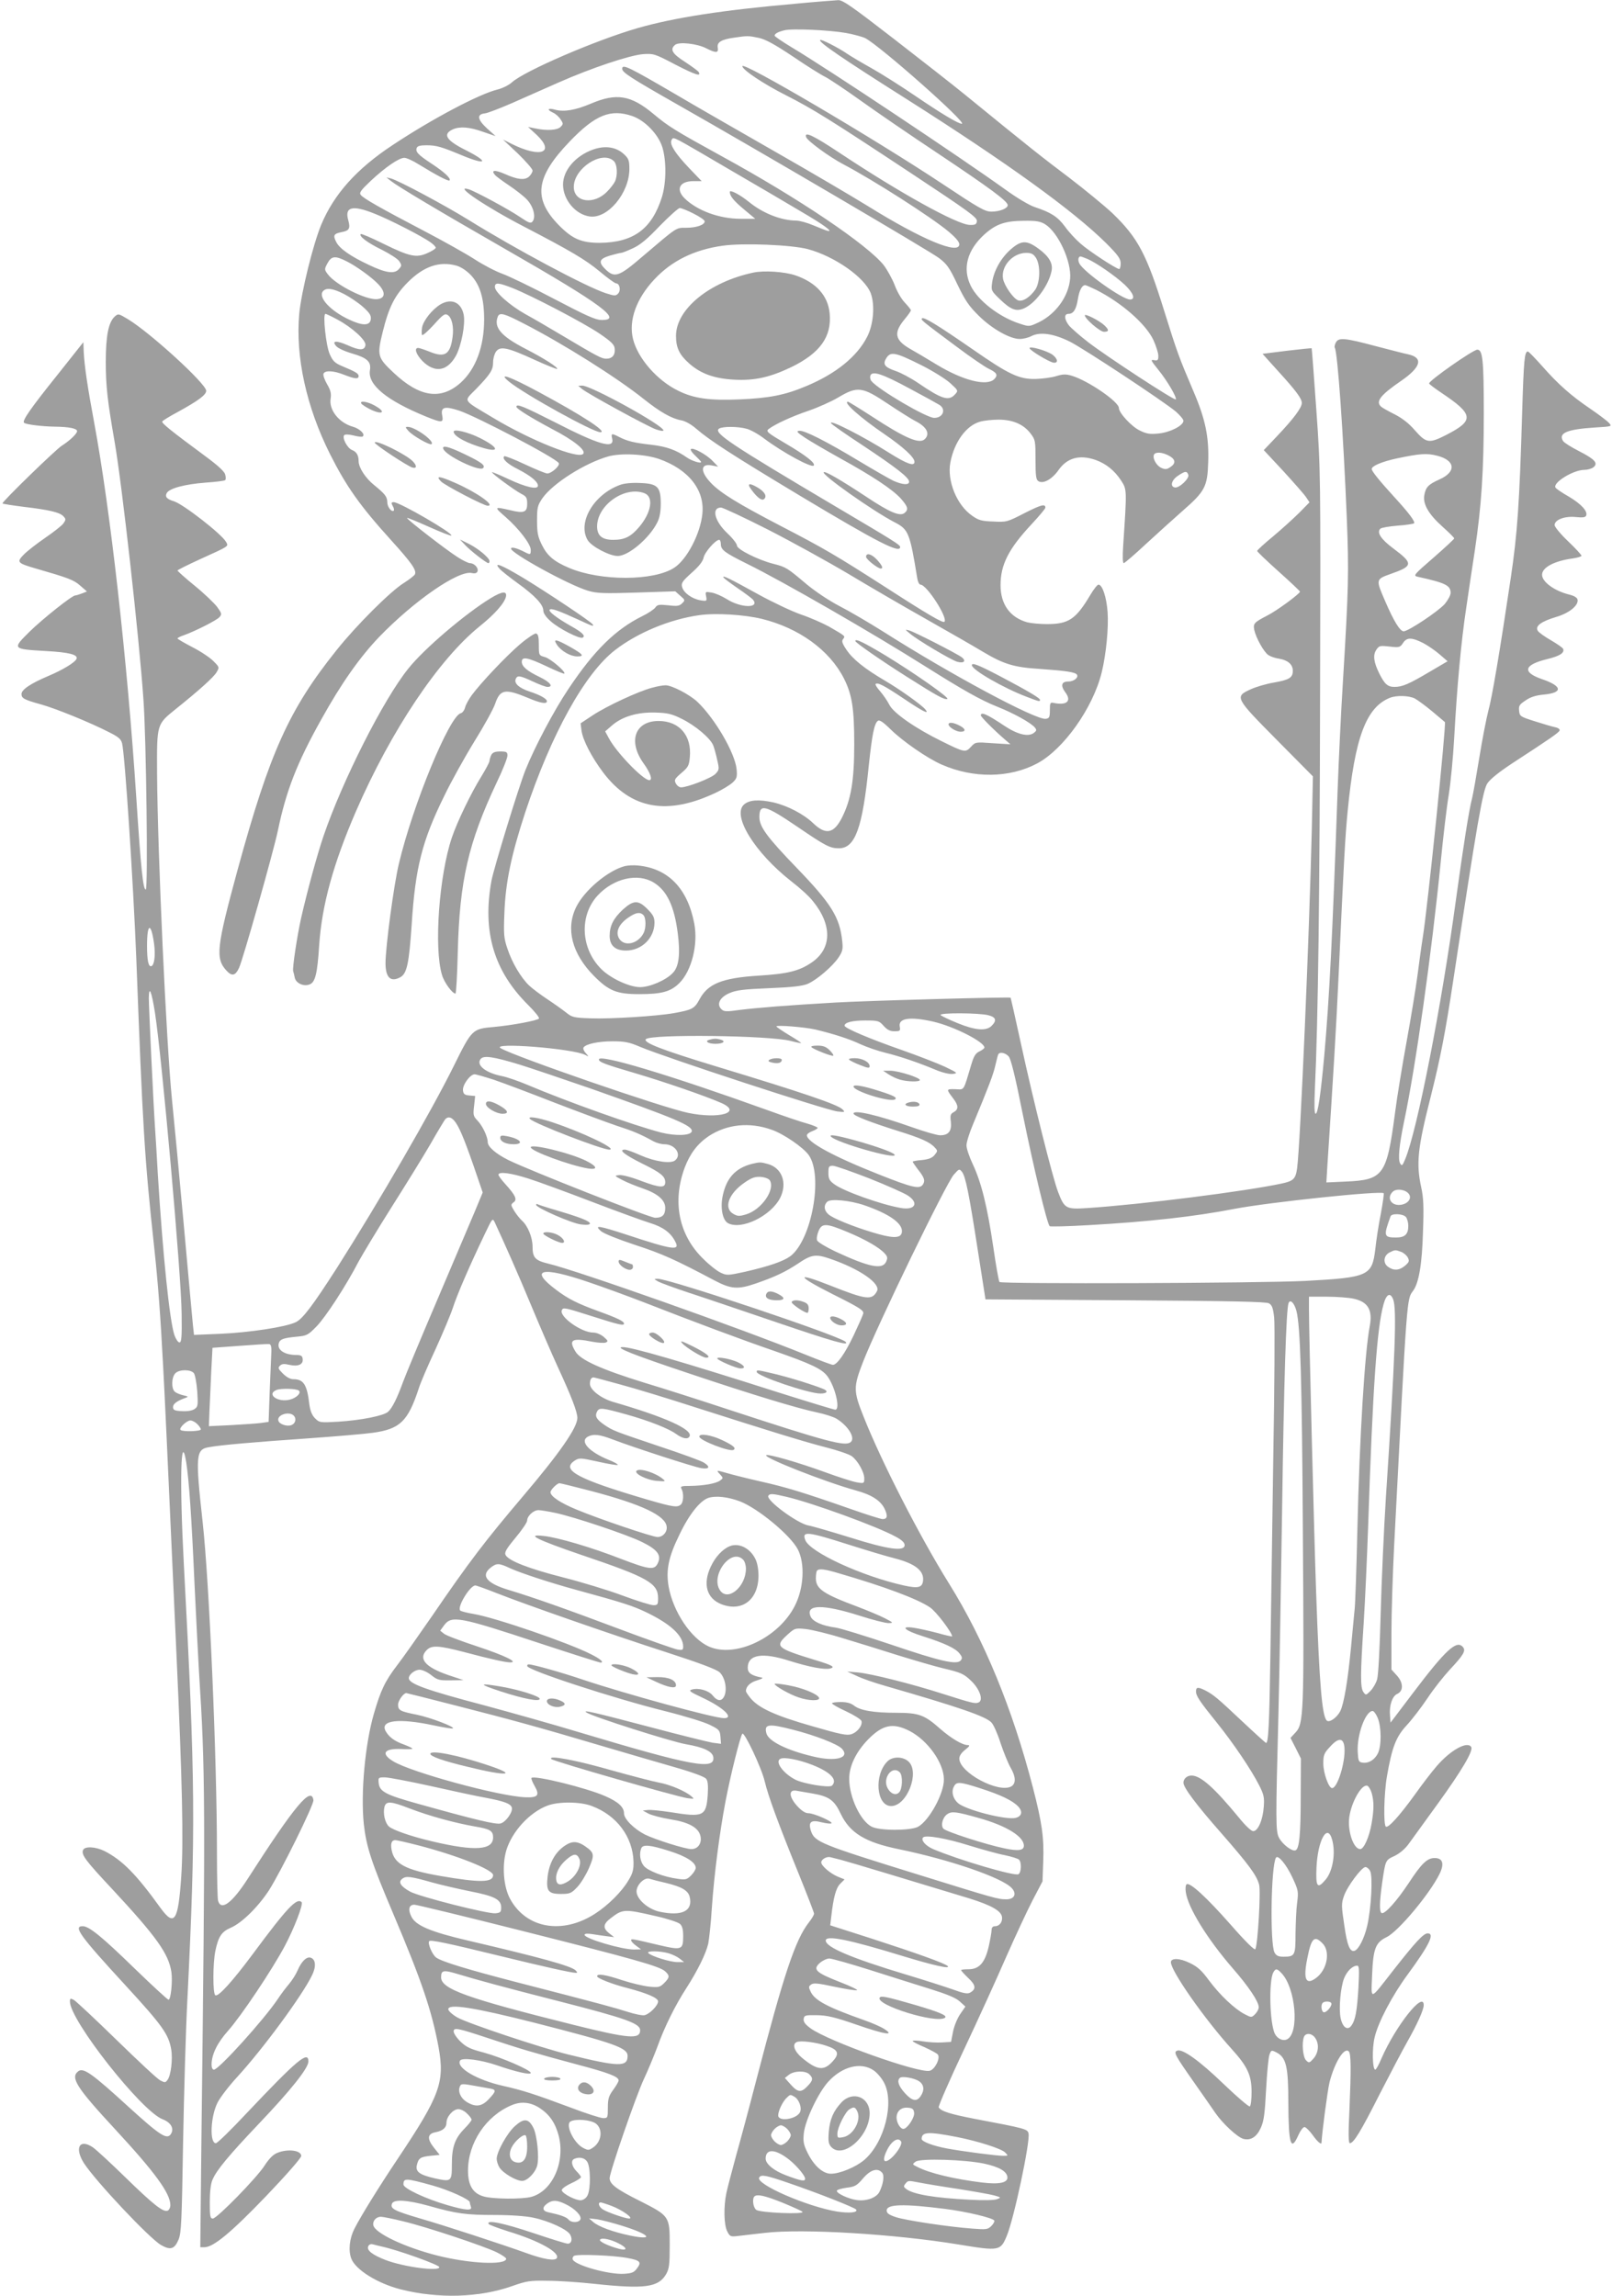 <?xml version="1.0" standalone="no"?>
<!DOCTYPE svg PUBLIC "-//W3C//DTD SVG 20010904//EN"
 "http://www.w3.org/TR/2001/REC-SVG-20010904/DTD/svg10.dtd">
<svg version="1.0" xmlns="http://www.w3.org/2000/svg"
 width="899pt" height="1280pt" viewBox="0 0 899 1280"
 preserveAspectRatio="xMidYMid meet">
<g transform="translate(0,1280) scale(0.1,-0.1)"
fill="#9e9e9e" stroke="none">
<path d="M4435 12779 c-402 -35 -675 -77 -880 -136 -232 -67 -629 -238 -700
-302 -16 -15 -52 -33 -80 -40 -103 -25 -367 -165 -584 -309 -202 -133 -329
-275 -400 -446 -45 -109 -110 -372 -122 -494 -22 -240 39 -520 172 -785 91
-180 166 -287 342 -481 113 -125 141 -165 131 -188 -3 -7 -31 -29 -61 -48 -75
-46 -267 -238 -376 -375 -266 -332 -373 -571 -552 -1225 -118 -434 -125 -494
-61 -563 30 -32 49 -27 69 16 22 47 191 644 217 767 46 222 107 378 242 619
111 200 214 346 322 459 195 202 442 373 517 357 18 -4 28 -1 32 9 7 19 -18
46 -42 46 -9 0 -40 15 -68 33 -62 39 -282 209 -283 219 0 3 54 -19 121 -49 67
-30 123 -52 126 -49 12 12 -288 186 -321 186 -14 0 -15 -4 -6 -21 7 -11 9 -23
6 -26 -11 -11 -36 20 -36 46 -1 32 -11 45 -73 96 -49 39 -87 98 -87 134 0 33
-12 52 -37 62 -26 10 -57 69 -43 83 5 5 27 4 51 -2 24 -6 46 -9 51 -6 18 11
-15 44 -55 55 -77 22 -134 94 -123 157 4 28 0 46 -20 80 -14 24 -23 50 -20 58
8 20 56 18 116 -6 59 -23 80 -25 80 -7 0 14 -14 23 -93 56 -40 17 -51 28 -68
66 -21 46 -40 225 -24 225 4 0 34 -14 67 -32 82 -44 160 -115 156 -142 -4 -31
-33 -31 -99 -1 -64 28 -92 26 -63 -6 10 -11 49 -29 88 -40 85 -25 107 -46 99
-94 -13 -81 93 -168 316 -259 87 -35 95 -34 87 8 -9 47 14 53 96 26 99 -34
537 -263 554 -292 9 -14 -40 -58 -64 -58 -9 0 -65 23 -125 51 -59 28 -111 48
-115 45 -13 -14 16 -42 78 -73 70 -36 110 -69 110 -91 0 -24 -67 -9 -165 37
-49 23 -90 40 -91 38 -5 -5 127 -102 164 -121 28 -14 32 -22 32 -55 0 -48 -18
-55 -98 -35 -87 20 -88 18 -22 -39 74 -65 140 -151 140 -183 0 -28 -2 -29 -38
-10 -42 21 -72 28 -72 17 0 -26 324 -204 430 -235 47 -14 86 -16 270 -10 l216
7 28 -25 c27 -23 28 -25 10 -42 -15 -15 -27 -17 -77 -11 -51 5 -61 4 -72 -12
-7 -10 -39 -32 -72 -48 -150 -74 -269 -191 -412 -405 -82 -122 -189 -325 -240
-452 -39 -98 -176 -546 -190 -618 -52 -284 13 -504 205 -694 36 -36 63 -69 60
-75 -7 -11 -151 -38 -251 -47 -121 -11 -122 -11 -224 -217 -126 -255 -416
-755 -651 -1125 -135 -210 -191 -285 -230 -304 -55 -27 -260 -58 -422 -65
l-146 -6 -6 54 c-3 30 -26 281 -51 559 -25 278 -55 593 -66 700 -32 323 -80
1366 -83 1820 -1 276 -3 270 106 358 126 101 210 176 226 204 16 27 16 28 -17
61 -18 19 -70 54 -117 78 -46 24 -84 46 -84 49 0 4 17 12 38 19 63 23 180 82
196 100 14 16 13 21 -13 57 -16 21 -72 75 -125 118 -53 43 -96 82 -96 85 0 3
58 32 128 64 163 74 157 70 143 95 -23 43 -239 211 -291 227 -40 12 -51 25
-40 46 15 26 99 49 217 58 57 4 106 10 109 14 4 3 4 17 0 31 -4 17 -40 50
-109 101 -195 144 -247 186 -242 195 3 5 40 28 83 51 117 64 162 97 162 120 0
39 -311 323 -436 399 -53 32 -55 32 -74 15 -35 -32 -50 -107 -50 -254 0 -135
10 -219 49 -443 41 -234 137 -1090 161 -1438 16 -221 26 -1060 13 -1060 -15 0
-27 115 -53 515 -50 766 -146 1613 -235 2090 -37 199 -54 313 -58 393 l-2 54
-146 -184 c-150 -187 -196 -254 -185 -265 9 -10 102 -21 172 -22 79 -1 124
-10 124 -25 0 -14 -42 -54 -85 -81 -35 -22 -337 -316 -331 -322 2 -3 55 -11
118 -19 144 -17 202 -31 222 -53 14 -15 14 -19 0 -39 -8 -12 -54 -48 -102 -81
-48 -33 -102 -75 -120 -94 -40 -41 -36 -47 68 -77 180 -52 211 -63 247 -95
l38 -33 -28 -11 c-16 -6 -32 -11 -37 -11 -18 0 -179 -128 -255 -202 -98 -97
-97 -97 90 -108 130 -7 180 -20 172 -43 -6 -19 -76 -62 -157 -96 -99 -42 -150
-76 -150 -101 0 -24 16 -32 110 -58 79 -22 270 -99 379 -155 52 -26 66 -38 72
-62 16 -66 62 -771 79 -1195 36 -950 46 -1118 100 -1615 22 -204 35 -382 50
-665 10 -186 18 -359 74 -1600 33 -717 40 -1050 27 -1241 -17 -252 -38 -284
-116 -177 -136 189 -213 266 -312 317 -51 25 -111 28 -120 5 -10 -26 14 -58
161 -215 251 -270 316 -362 332 -465 7 -51 -3 -154 -16 -154 -5 0 -90 78 -188
173 -184 179 -255 237 -291 237 -54 0 -16 -53 239 -330 206 -224 241 -273 255
-358 9 -54 -2 -144 -20 -168 -12 -17 -15 -17 -41 -4 -16 8 -125 110 -244 226
-119 116 -226 216 -238 223 -19 10 -22 9 -22 -9 0 -105 399 -611 516 -656 47
-18 67 -52 47 -83 -22 -33 -60 -8 -232 148 -212 194 -257 225 -286 201 -43
-35 -7 -91 206 -321 223 -241 309 -358 309 -424 0 -14 -7 -28 -15 -31 -25 -10
-81 35 -235 185 -80 78 -162 154 -182 168 -74 50 -104 -2 -50 -88 65 -100 362
-416 429 -456 54 -31 76 -24 99 30 15 37 18 101 25 537 5 272 15 632 24 800
47 947 45 1216 -20 2434 -24 453 -17 752 14 560 15 -99 29 -292 46 -679 9
-187 20 -407 25 -490 35 -544 36 -723 13 -2637 l-6 -568 23 0 c50 0 148 81
344 285 112 117 196 213 196 224 0 32 -76 41 -134 17 -23 -9 -46 -33 -70 -70
-43 -68 -266 -296 -289 -296 -15 0 -17 13 -17 90 0 57 5 104 15 126 22 53 89
134 260 314 178 187 275 309 275 346 0 62 -63 9 -344 -288 -87 -93 -164 -168
-172 -168 -36 0 -30 148 9 226 14 28 62 91 107 140 147 160 366 458 420 570
24 48 21 88 -6 98 -23 9 -53 -20 -74 -70 -10 -23 -31 -56 -47 -75 -16 -19 -45
-56 -63 -84 -76 -114 -330 -395 -357 -395 -8 0 -13 12 -13 28 0 56 31 121 92
189 73 82 247 342 317 474 52 98 104 233 93 243 -26 27 -81 -31 -272 -289
-116 -156 -193 -240 -209 -230 -15 8 -14 179 0 247 17 81 35 107 85 129 62 26
154 117 214 209 68 107 252 479 248 503 -12 80 -103 -29 -366 -438 -88 -137
-150 -182 -166 -122 -3 12 -6 130 -6 262 0 535 -43 1518 -80 1850 -41 372 -38
404 36 416 65 12 249 28 552 49 156 11 318 25 360 31 153 21 197 63 258 249 9
30 51 127 92 215 40 88 85 194 98 234 24 74 90 227 177 409 44 92 44 92 57 65
54 -116 135 -299 205 -468 46 -110 111 -261 145 -335 78 -169 110 -253 110
-286 0 -54 -99 -196 -301 -434 -212 -250 -302 -367 -509 -670 -74 -107 -161
-231 -195 -275 -68 -89 -92 -140 -130 -271 -49 -169 -74 -442 -56 -615 14
-126 42 -212 163 -497 160 -377 216 -543 254 -747 35 -195 8 -269 -228 -622
-109 -163 -207 -322 -242 -391 -27 -54 -34 -120 -17 -165 24 -63 147 -139 276
-172 211 -53 438 -46 620 18 82 29 100 32 200 30 61 0 177 -8 259 -17 281 -30
358 -20 401 54 17 30 20 52 20 162 0 161 -1 162 -164 245 -133 66 -171 95
-171 128 0 34 148 462 192 555 22 47 55 126 74 177 40 112 101 234 162 328 63
98 109 192 122 248 5 26 15 116 20 200 13 187 43 418 76 592 28 147 83 366 94
378 11 13 108 -192 125 -266 19 -80 72 -226 189 -514 47 -116 86 -217 86 -223
0 -7 -13 -29 -29 -49 -75 -96 -139 -286 -291 -871 -39 -151 -91 -345 -115
-430 -23 -85 -48 -179 -54 -208 -16 -77 -14 -177 5 -214 15 -29 18 -30 62 -25
26 3 92 11 147 17 211 25 724 -6 1083 -65 225 -37 232 -36 267 49 40 96 132
528 121 571 -6 24 -15 27 -301 81 -134 26 -187 42 -200 64 -3 5 60 151 141
322 81 172 187 405 236 518 50 113 115 253 146 313 l56 107 4 110 c5 132 -6
214 -58 415 -113 436 -270 819 -467 1135 -165 265 -378 681 -478 934 -56 140
-56 163 -2 302 81 208 462 993 506 1044 30 34 31 34 46 16 20 -26 39 -120 88
-436 l43 -275 779 -5 c595 -4 785 -8 802 -17 17 -10 23 -26 29 -80 4 -38 2
-387 -5 -778 -6 -390 -13 -885 -16 -1100 -6 -391 -11 -498 -25 -493 -4 2 -64
56 -132 120 -140 132 -160 148 -205 172 -42 21 -53 20 -53 -5 0 -25 20 -55
120 -179 87 -108 188 -257 232 -344 26 -51 30 -68 26 -120 -5 -73 -32 -136
-59 -136 -11 0 -44 31 -81 77 -136 165 -212 233 -263 233 -25 0 -45 -18 -45
-40 0 -27 70 -121 210 -280 152 -174 198 -235 212 -288 10 -36 -7 -333 -21
-360 -4 -8 -55 42 -139 138 -134 152 -225 235 -244 224 -6 -4 -8 -23 -5 -43
11 -86 119 -261 262 -426 89 -102 145 -186 145 -217 0 -10 -9 -27 -20 -38 -20
-20 -21 -20 -58 -1 -56 29 -138 106 -199 188 -41 56 -64 77 -108 98 -54 27
-105 29 -105 4 0 -49 188 -317 340 -485 87 -96 110 -145 110 -238 0 -41 -4
-77 -10 -81 -5 -3 -72 54 -148 127 -134 129 -228 196 -257 184 -22 -8 -11 -27
90 -171 50 -71 105 -150 122 -175 41 -60 125 -138 158 -146 41 -10 74 11 97
63 17 38 22 79 29 214 5 92 13 179 19 193 9 26 11 26 39 12 54 -28 66 -78 66
-281 1 -231 14 -275 56 -180 11 25 26 45 34 45 7 0 28 -20 46 -45 26 -37 49
-56 49 -42 3 61 34 294 45 338 29 112 82 196 107 171 13 -13 13 -102 4 -319
-7 -140 -6 -193 2 -193 21 0 61 65 167 275 59 115 128 246 153 290 56 99 92
179 92 205 0 82 -157 -117 -236 -298 -14 -34 -30 -62 -34 -62 -16 0 -19 117
-4 179 19 84 98 234 184 351 121 165 153 230 112 230 -23 0 -66 -46 -187 -200
-140 -179 -128 -176 -123 -35 6 150 19 184 81 214 66 32 242 243 296 354 27
56 17 87 -28 87 -42 0 -73 -30 -145 -140 -67 -101 -132 -173 -150 -167 -14 5
-13 59 2 167 19 130 18 128 70 152 30 15 59 40 79 68 18 25 91 126 163 225
131 181 198 294 185 314 -21 35 -116 -17 -193 -107 -27 -31 -83 -104 -124
-162 -85 -117 -145 -183 -159 -175 -14 9 -11 183 6 281 28 161 50 219 109 283
30 32 82 100 117 152 34 52 91 123 125 160 76 81 90 105 73 125 -35 42 -95
-13 -279 -256 l-125 -165 -3 40 c-5 56 13 108 40 120 36 16 35 63 -2 103 l-30
33 0 202 c0 111 7 330 15 487 73 1417 70 1373 106 1423 32 44 50 148 55 332 5
134 3 186 -10 245 -29 134 -20 218 54 509 54 216 80 350 125 646 132 871 164
1058 190 1097 16 24 66 64 142 114 206 134 257 169 261 181 2 7 -9 15 -25 18
-15 3 -66 18 -113 33 -82 26 -85 28 -88 59 -3 28 2 35 37 58 27 19 58 28 100
32 109 10 105 47 -9 86 -113 39 -102 80 29 112 70 17 96 34 89 56 -2 7 -33 28
-67 48 -35 20 -69 44 -75 54 -16 26 19 52 103 77 72 21 125 64 119 96 -2 12
-19 22 -48 29 -83 21 -150 71 -150 110 0 41 68 77 170 91 28 4 50 11 50 15 0
5 -34 42 -75 81 -41 39 -75 80 -75 90 0 30 56 51 117 45 40 -4 55 -2 59 8 10
24 -28 65 -97 106 -37 21 -71 44 -74 50 -17 27 99 99 161 99 16 0 39 6 50 14
29 23 9 45 -81 91 -43 22 -83 47 -88 56 -27 44 21 65 176 75 98 6 98 6 80 26
-10 11 -56 46 -103 78 -109 74 -179 136 -269 238 -40 45 -76 82 -80 82 -19 0
-23 -46 -32 -340 -15 -506 -26 -671 -64 -926 -59 -397 -104 -665 -125 -739
-10 -38 -33 -155 -50 -260 -17 -104 -35 -206 -40 -225 -18 -68 -49 -268 -90
-565 -81 -598 -217 -1291 -284 -1450 -15 -36 -18 -38 -28 -21 -12 22 -5 101
22 230 66 313 154 938 205 1451 14 143 34 312 45 376 10 63 24 205 30 315 16
293 39 538 67 724 13 91 35 235 48 320 37 249 50 443 50 765 0 298 -6 355 -36
355 -24 0 -269 -172 -269 -188 0 -4 31 -27 68 -52 181 -121 185 -154 30 -234
-98 -50 -113 -48 -176 23 -34 40 -72 69 -113 90 -34 17 -68 36 -75 42 -35 29
-7 65 111 146 110 76 124 128 39 147 -21 4 -105 26 -186 47 -169 45 -203 48
-218 19 -6 -11 -9 -24 -6 -29 16 -26 48 -484 67 -951 12 -300 10 -390 -21
-900 -11 -173 -24 -448 -30 -610 -29 -827 -46 -1162 -75 -1490 -20 -216 -35
-320 -48 -320 -7 0 -8 45 -4 138 18 376 27 1093 29 2212 3 1213 3 1241 -21
1575 -13 187 -25 341 -26 343 -1 1 -63 -5 -138 -14 l-136 -17 82 -91 c105
-115 137 -158 137 -183 0 -27 -46 -88 -137 -184 l-75 -79 110 -118 c60 -66
118 -131 127 -146 l18 -27 -56 -57 c-31 -31 -97 -91 -146 -132 -50 -41 -90
-78 -90 -82 -1 -3 53 -55 119 -114 66 -59 120 -110 120 -113 -1 -12 -130 -107
-182 -133 -75 -39 -80 -45 -73 -81 10 -45 54 -124 79 -140 12 -8 38 -17 60
-20 48 -8 76 -32 76 -67 0 -39 -20 -51 -106 -66 -42 -7 -100 -24 -130 -38 -89
-41 -87 -46 147 -282 l201 -203 -6 -288 c-14 -596 -64 -1761 -82 -1896 -8 -60
-20 -72 -85 -86 -205 -44 -782 -117 -1085 -137 -120 -8 -128 -3 -164 92 -31
83 -138 510 -205 819 -31 143 -58 261 -59 262 -5 5 -808 -17 -976 -27 -264
-15 -435 -29 -533 -41 -77 -11 -90 -10 -104 4 -28 27 -9 66 44 89 38 17 78 22
222 28 128 5 187 12 215 24 50 21 140 98 173 148 22 33 25 46 20 91 -14 133
-61 208 -253 407 -166 172 -208 229 -209 283 0 78 31 70 215 -55 154 -105 179
-118 228 -118 91 0 132 111 167 460 18 169 30 234 50 250 9 8 28 -4 72 -47 68
-67 206 -162 284 -196 177 -78 379 -76 533 6 148 79 311 309 360 507 25 103
39 248 33 337 -6 83 -29 153 -51 153 -6 0 -27 -26 -45 -57 -81 -136 -121 -163
-242 -163 -41 0 -90 5 -110 10 -96 27 -149 100 -149 207 0 115 45 203 174 341
42 45 76 86 76 91 0 23 -23 17 -116 -30 -97 -50 -101 -51 -175 -47 -64 2 -82
7 -117 32 -86 59 -141 194 -122 297 22 115 89 207 167 228 21 6 67 11 102 11
79 0 140 -26 179 -78 26 -34 27 -41 27 -145 0 -91 3 -112 16 -120 27 -17 76
11 111 60 48 70 118 90 209 58 58 -21 105 -59 141 -114 33 -51 33 -47 12 -363
-4 -59 -3 -98 3 -98 5 0 61 48 123 106 63 58 156 142 206 186 124 108 138 135
142 270 5 141 -15 240 -83 398 -80 188 -89 212 -160 439 -100 323 -148 414
-291 552 -44 41 -152 130 -241 198 -150 113 -220 168 -579 461 -71 58 -253
200 -404 317 -225 174 -280 213 -305 212 -16 -1 -124 -9 -240 -20z m284 -163
c43 -8 91 -21 107 -29 85 -45 573 -477 538 -477 -20 0 -115 57 -259 155 -82
56 -193 126 -245 155 -52 29 -113 65 -135 80 -51 35 -146 83 -151 77 -11 -11
122 -102 486 -332 558 -354 925 -619 1108 -800 68 -68 82 -88 82 -114 0 -17
-4 -31 -8 -31 -16 0 -169 100 -215 141 -27 23 -67 66 -88 96 -41 55 -77 78
-167 108 -31 10 -100 51 -165 98 -249 179 -992 674 -1190 792 -53 32 -97 62
-97 66 0 11 18 21 54 30 41 11 248 2 345 -15z m-488 -27 c38 -8 89 -36 191
-104 76 -52 158 -103 181 -114 23 -12 112 -71 197 -132 85 -61 279 -194 430
-294 292 -195 390 -267 390 -289 0 -18 -44 -36 -91 -36 -36 0 -69 19 -272 154
-383 254 -1117 686 -1117 657 0 -20 118 -99 243 -162 153 -78 243 -134 700
-436 319 -211 368 -246 365 -266 -2 -18 -9 -22 -40 -21 -71 2 -389 178 -726
402 -146 97 -199 122 -186 87 9 -22 129 -110 209 -152 169 -89 486 -292 585
-374 38 -32 60 -57 60 -71 0 -61 -209 26 -510 213 -91 56 -322 192 -515 302
-192 110 -440 252 -550 317 -274 160 -305 175 -305 146 0 -20 52 -53 305 -197
460 -261 1414 -821 1462 -858 45 -34 59 -55 103 -148 43 -89 63 -119 119 -174
74 -73 174 -129 228 -129 19 0 48 7 65 16 48 25 123 14 213 -30 80 -40 525
-334 594 -392 22 -20 41 -42 41 -50 0 -27 -75 -65 -138 -71 -49 -5 -69 -2
-106 17 -45 21 -116 98 -116 125 0 35 -172 153 -263 180 -33 10 -50 9 -86 -2
-25 -8 -78 -15 -116 -16 -92 -2 -150 26 -350 165 -191 132 -273 183 -283 173
-8 -8 -2 -13 193 -158 77 -58 158 -113 179 -123 46 -22 53 -35 31 -58 -42 -41
-174 -8 -321 81 -54 33 -120 72 -147 87 -87 50 -95 90 -32 166 19 23 35 45 35
50 0 4 -16 24 -35 44 -19 20 -44 64 -56 98 -13 33 -40 82 -60 109 -92 115
-474 373 -904 608 -260 143 -296 165 -381 236 -126 105 -206 118 -349 57 -85
-36 -149 -47 -198 -34 -42 12 -50 1 -13 -16 14 -6 33 -23 42 -37 16 -24 16
-27 0 -43 -18 -18 -76 -22 -141 -8 l-40 8 48 -44 c105 -100 21 -130 -138 -51
l-50 25 83 -78 c45 -44 82 -86 82 -95 0 -9 -9 -24 -20 -34 -24 -21 -64 -17
-137 16 -54 23 -76 21 -53 -6 6 -8 42 -34 79 -59 36 -24 81 -59 99 -78 37 -39
52 -98 32 -123 -10 -12 -20 -9 -70 25 -63 43 -251 144 -287 155 -88 26 97 -99
312 -210 257 -134 338 -181 420 -249 43 -36 84 -66 91 -66 20 0 28 -40 11 -57
-13 -14 -21 -13 -68 2 -111 36 -505 247 -763 407 -134 83 -392 221 -436 233
l-25 6 25 -20 c39 -31 274 -171 640 -381 541 -310 657 -397 533 -394 -32 0
-90 27 -260 116 -121 64 -252 127 -290 141 -39 14 -108 50 -154 80 -46 30
-176 103 -289 162 -237 124 -332 178 -348 198 -10 12 0 26 55 78 81 76 158
129 188 129 12 0 48 -16 81 -37 101 -62 165 -95 171 -89 10 10 -28 46 -98 92
-78 51 -93 68 -85 89 4 11 20 15 54 15 55 0 83 -8 198 -56 139 -58 154 -38 21
29 -110 55 -130 89 -71 116 39 17 93 13 168 -14 l70 -24 -48 43 c-55 51 -58
79 -11 84 16 2 83 28 150 57 66 29 183 81 260 115 186 82 394 151 470 158 60
4 65 3 183 -59 111 -57 145 -68 128 -40 -4 6 -38 31 -76 56 -72 46 -85 70 -55
95 22 18 122 7 173 -19 55 -28 70 -27 65 3 -6 30 19 46 91 56 75 11 80 11 137
-1z m-705 -436 c70 -24 145 -101 168 -174 23 -77 22 -196 -2 -276 -56 -179
-158 -255 -347 -257 -102 0 -152 21 -228 98 -146 149 -131 268 60 467 143 149
228 183 349 142z m267 -139 c18 -9 151 -86 297 -172 146 -85 317 -185 380
-223 122 -71 182 -115 145 -106 -11 3 -47 17 -80 31 -33 14 -76 26 -95 26 -85
1 -186 41 -263 104 -52 42 -107 70 -107 56 0 -23 22 -50 81 -99 l61 -51 -81 0
c-120 0 -244 46 -314 115 -50 51 -26 95 50 95 l46 0 -71 74 c-75 79 -107 129
-98 152 7 18 10 18 49 -2z m-1705 -405 c82 -32 268 -127 314 -161 15 -10 28
-24 28 -29 0 -6 -21 -19 -46 -30 -62 -28 -99 -20 -246 52 -66 33 -123 57 -126
54 -12 -11 36 -48 116 -87 46 -23 91 -52 99 -65 14 -22 14 -25 -3 -44 -25 -28
-73 -21 -169 25 -100 47 -162 90 -180 127 -19 37 -14 46 31 55 42 8 49 20 36
67 -21 74 24 85 146 36z m1780 0 c34 -17 62 -36 62 -43 0 -20 -46 -36 -103
-36 -59 0 -47 7 -246 -162 -128 -110 -153 -119 -203 -71 -43 41 -37 60 24 78
28 8 56 15 62 15 6 0 36 12 66 26 40 18 81 52 150 125 53 54 103 99 111 99 9
0 44 -14 77 -31z m1960 -59 c73 -45 148 -207 140 -303 -8 -98 -78 -196 -173
-243 -55 -26 -55 -26 -107 -9 -114 36 -234 129 -274 211 -48 97 -20 200 76
287 65 58 114 75 220 76 68 1 91 -3 118 -19z m-1323 -139 c149 -40 317 -157
351 -246 24 -65 16 -173 -20 -243 -56 -110 -174 -206 -340 -275 -118 -50 -207
-67 -372 -74 -167 -7 -254 5 -341 48 -118 57 -227 182 -253 290 -25 103 19
224 119 331 97 104 223 166 382 188 113 16 383 5 474 -19z m-2570 -69 c52 -26
139 -89 173 -125 44 -45 42 -81 -5 -85 -61 -6 -232 80 -275 139 -19 25 -19 28
-4 57 24 46 44 48 111 14z m4130 14 c48 -21 152 -92 208 -144 48 -46 61 -82
29 -82 -42 0 -256 152 -282 200 -10 18 -7 40 6 40 3 0 20 -6 39 -14z m-3520
-37 c25 -7 56 -27 81 -53 51 -54 74 -130 74 -247 0 -152 -47 -277 -131 -353
-110 -98 -228 -81 -372 54 -92 86 -95 97 -63 228 35 141 67 204 140 278 89 89
176 119 271 93z m313 -125 c106 -42 393 -192 484 -253 66 -45 84 -62 86 -84 4
-36 -13 -57 -47 -57 -26 0 -47 11 -257 136 -65 39 -153 90 -195 113 -87 49
-169 122 -169 151 0 26 18 25 98 -6z m3255 -10 c142 -72 276 -189 319 -279 15
-33 28 -73 28 -89 0 -24 -3 -28 -24 -24 -21 4 -18 -2 24 -54 51 -63 105 -156
97 -165 -8 -7 -383 238 -487 318 -48 37 -97 80 -109 95 -26 34 -28 64 -2 64
27 0 43 24 52 81 8 50 23 79 41 79 5 0 32 -12 61 -26z m-4195 -23 c31 -16 79
-48 105 -71 38 -34 47 -48 45 -69 -4 -38 -45 -39 -121 -3 -105 49 -174 124
-146 158 18 21 54 17 117 -15z m1003 -165 c220 -113 516 -299 668 -420 93 -74
156 -110 212 -120 21 -4 55 -23 80 -45 79 -68 198 -145 582 -376 435 -261 557
-323 557 -285 0 12 -27 29 -355 223 -591 350 -688 414 -655 437 20 13 105 13
155 -1 22 -6 67 -31 99 -56 102 -76 260 -162 274 -149 12 13 -44 57 -155 122
-105 62 -113 69 -96 82 37 28 131 71 223 102 52 18 126 51 165 74 107 64 134
60 276 -35 63 -42 130 -84 149 -94 67 -33 89 -72 58 -103 -30 -30 -109 4 -297
127 -68 44 -128 81 -132 81 -31 0 70 -90 204 -181 105 -72 167 -129 167 -154
0 -27 -42 -12 -141 50 -145 92 -340 191 -324 165 4 -7 84 -63 179 -125 185
-123 256 -178 256 -201 0 -20 -37 -17 -87 5 -23 11 -108 60 -190 109 -184 111
-308 174 -336 170 -18 -2 -12 -9 33 -39 30 -20 118 -71 195 -114 180 -99 293
-174 339 -225 39 -44 44 -61 21 -80 -26 -21 -83 3 -215 91 -141 93 -229 144
-236 136 -14 -13 272 -215 395 -279 78 -40 85 -58 127 -315 3 -18 11 -33 18
-33 34 0 154 -185 133 -207 -9 -8 -95 42 -327 192 -279 179 -342 216 -587 343
-240 125 -332 182 -386 237 -63 65 -62 112 2 100 l36 -7 -29 30 c-34 37 -112
79 -123 68 -4 -4 7 -21 25 -37 17 -16 32 -32 32 -35 0 -10 -52 6 -79 25 -60
42 -113 61 -198 71 -98 11 -134 20 -181 44 -41 21 -45 20 -38 -9 15 -61 -73
-36 -320 91 -174 88 -214 105 -214 86 0 -11 81 -61 197 -123 124 -64 194 -121
175 -140 -28 -30 -293 76 -498 199 -180 108 -170 90 -98 164 79 82 94 105 94
148 0 20 7 46 16 59 23 33 65 24 215 -45 66 -30 123 -53 126 -51 7 8 -75 60
-176 112 -136 70 -178 119 -155 179 10 26 35 19 145 -38z m2217 -232 c62 -31
134 -76 160 -99 47 -43 47 -43 28 -64 -35 -39 -73 -27 -205 63 -41 28 -98 58
-125 67 -64 22 -75 38 -52 74 24 36 50 31 194 -41z m-66 -130 c79 -42 153 -83
166 -91 40 -24 22 -73 -28 -73 -43 0 -309 156 -350 205 -7 8 -9 22 -6 31 11
28 66 10 218 -72z m1456 -380 c29 -19 28 -40 -2 -59 -19 -13 -28 -13 -49 -4
-33 15 -56 67 -36 80 17 11 55 3 87 -17z m-2853 -13 c165 -58 256 -173 242
-306 -11 -111 -86 -254 -156 -300 -113 -75 -411 -76 -586 -2 -84 35 -123 68
-152 127 -23 46 -28 68 -28 137 0 74 3 85 30 125 58 83 237 196 367 233 71 20
205 13 283 -14z m4340 18 c102 -26 108 -90 13 -132 -62 -28 -77 -43 -85 -89
-8 -50 25 -106 102 -175 36 -32 65 -61 65 -65 0 -4 -52 -52 -115 -107 -112
-97 -115 -101 -88 -107 154 -34 183 -48 183 -90 0 -13 -15 -40 -32 -61 -37
-42 -204 -153 -230 -153 -20 0 -55 56 -103 168 -53 122 -53 122 31 152 126 44
127 58 13 143 -68 51 -92 88 -71 109 6 6 49 13 95 17 47 3 89 10 93 13 8 9
-29 58 -105 141 -85 93 -131 149 -131 162 0 17 57 41 140 59 129 27 167 30
225 15z m-1388 -106 c8 -20 -51 -76 -75 -71 -28 5 -19 41 17 65 40 27 50 28
58 6z m-2344 -306 c133 -68 334 -179 447 -246 113 -68 309 -182 435 -253 127
-72 267 -152 313 -180 119 -71 175 -89 324 -98 143 -10 196 -18 204 -32 10
-16 -17 -38 -48 -38 -38 0 -45 -22 -17 -60 37 -49 9 -75 -66 -59 -18 4 -20 -1
-20 -41 0 -39 -3 -45 -23 -48 -54 -8 -530 247 -906 486 -81 51 -192 116 -245
143 -56 29 -131 79 -181 120 -110 93 -116 97 -186 115 -87 22 -204 81 -204
102 0 10 -24 41 -54 69 -71 67 -90 143 -35 143 10 0 128 -55 262 -123z m-263
-80 c0 -33 20 -48 147 -111 201 -99 701 -387 994 -572 210 -132 307 -187 402
-225 89 -35 186 -89 208 -115 11 -14 11 -18 -6 -31 -31 -23 -92 -8 -165 41
-96 64 -130 79 -130 57 0 -8 71 -80 135 -135 l30 -26 -98 6 c-96 7 -97 7 -122
-20 -30 -33 -36 -32 -163 31 -147 72 -269 157 -292 203 -11 22 -34 55 -51 75
-18 20 -29 38 -26 41 11 11 49 -9 158 -82 107 -72 145 -91 119 -59 -21 25
-141 111 -225 160 -114 67 -180 120 -215 173 -24 36 -27 48 -18 59 13 17 15
15 -80 70 -35 19 -105 50 -156 67 -51 18 -157 68 -237 112 -159 88 -204 110
-194 94 4 -6 39 -32 78 -59 40 -27 78 -56 86 -64 40 -49 -66 -48 -145 2 -27
17 -66 34 -86 37 -35 6 -35 5 -30 -21 5 -27 4 -28 -32 -22 -47 8 -94 42 -102
74 -6 22 2 33 53 79 42 37 62 63 67 85 6 30 66 99 87 99 5 0 9 -11 9 -23z
m230 -418 c206 -51 376 -174 456 -331 46 -91 58 -167 58 -368 0 -204 -18 -309
-69 -410 -45 -88 -90 -97 -160 -30 -53 51 -144 98 -222 116 -82 18 -135 14
-164 -12 -68 -61 60 -268 264 -428 46 -35 100 -84 120 -110 109 -133 107 -266
-7 -343 -69 -47 -133 -63 -296 -73 -204 -13 -283 -45 -330 -134 -27 -50 -41
-57 -142 -75 -96 -17 -354 -33 -462 -29 -95 3 -106 6 -137 31 -19 15 -65 48
-104 74 -38 25 -85 60 -103 77 -45 42 -96 127 -122 206 -20 58 -22 80 -17 200
6 169 38 322 116 560 145 437 332 775 502 906 126 97 305 171 469 194 93 13
251 3 350 -21z m3686 -134 c27 -14 69 -43 93 -64 l44 -38 -97 -57 c-120 -71
-155 -86 -199 -86 -38 0 -55 15 -85 75 -31 63 -36 102 -17 131 16 24 20 25 74
19 54 -6 59 -5 75 19 21 33 48 33 112 1z m-45 -310 c16 -9 60 -41 97 -72 37
-31 68 -57 70 -59 9 -6 -95 -1023 -123 -1199 -8 -49 -21 -146 -30 -215 -9 -69
-36 -233 -60 -365 -24 -132 -54 -312 -65 -400 -46 -348 -64 -374 -274 -383
l-109 -5 6 99 c33 502 49 767 62 1049 30 656 37 782 51 925 40 408 103 576
235 629 37 15 107 13 140 -4z m-7032 -1365 c9 -67 2 -121 -15 -127 -16 -5 -24
31 -24 114 0 126 22 133 39 13z m5 -385 c39 -252 147 -1460 149 -1680 2 -131
-1 -160 -12 -160 -8 0 -20 18 -28 40 -27 78 -65 448 -93 900 -5 94 -12 206
-15 250 -10 146 -35 679 -35 730 1 73 15 39 34 -80z m4649 -16 c42 -11 47 -29
17 -59 -30 -30 -91 -25 -189 15 -47 19 -89 39 -95 45 -14 14 217 13 267 -1z
m-310 -35 c115 -26 287 -113 287 -145 0 -4 -12 -14 -27 -21 -22 -10 -32 -26
-46 -73 -46 -154 -37 -140 -90 -138 -51 1 -51 1 -10 -53 29 -38 29 -60 2 -75
-18 -9 -21 -18 -16 -55 5 -51 -13 -74 -60 -74 -17 0 -87 20 -157 45 -192 68
-326 99 -326 76 0 -12 96 -49 245 -96 132 -41 181 -63 208 -93 17 -18 17 -20
-1 -42 -13 -16 -32 -24 -70 -28 -29 -2 -52 -7 -52 -9 0 -3 13 -22 28 -42 38
-47 43 -65 28 -87 -19 -25 -59 -16 -243 57 -253 100 -403 181 -403 219 0 7 14
17 30 23 17 6 30 15 30 18 0 4 -26 15 -57 24 -32 8 -134 43 -228 77 -542 195
-935 313 -935 281 0 -15 32 -27 206 -78 162 -48 391 -127 477 -165 119 -53
-12 -91 -186 -55 -141 29 -961 312 -1044 360 -62 35 402 -1 471 -37 21 -11 21
-11 3 10 -11 11 -16 25 -13 31 12 20 83 35 161 35 67 0 92 -4 155 -31 148 -62
1032 -351 1099 -360 43 -5 45 -4 30 11 -25 27 -223 94 -705 240 -299 91 -410
133 -392 152 30 29 689 21 808 -10 30 -8 56 -13 58 -12 1 2 -29 22 -68 45 -38
23 -70 45 -70 48 0 9 158 -4 216 -17 104 -25 191 -53 252 -82 35 -16 98 -38
140 -48 85 -21 184 -55 280 -95 38 -16 76 -25 95 -23 30 4 28 6 -43 40 -41 19
-149 61 -240 93 -175 61 -320 122 -320 136 0 18 43 29 115 29 73 0 78 -2 103
-30 20 -22 35 -30 60 -30 31 0 34 2 30 25 -10 48 56 58 185 29z m422 -194 c13
-14 37 -112 81 -333 59 -290 133 -599 148 -614 3 -3 101 -1 218 6 334 19 587
47 814 91 194 37 815 102 831 87 2 -3 -5 -54 -16 -113 -12 -60 -26 -149 -31
-199 -18 -149 -38 -158 -390 -177 -256 -13 -1693 -18 -1706 -6 -4 4 -20 93
-35 198 -33 223 -66 357 -114 459 -19 40 -35 87 -35 105 0 17 16 69 36 116 85
204 114 280 124 326 7 27 13 55 16 62 5 19 39 14 59 -8z m-2727 -46 c61 -19
239 -79 395 -133 474 -167 571 -208 565 -239 -5 -24 -89 -27 -170 -7 -154 40
-529 174 -746 266 -52 22 -116 44 -143 49 -91 18 -146 62 -118 96 17 20 69 13
217 -32z m-145 -84 c50 -17 202 -74 337 -127 135 -52 291 -110 347 -129 95
-31 134 -47 208 -88 17 -9 44 -16 60 -16 61 0 99 -58 60 -90 -24 -20 -112 -7
-192 28 -39 18 -79 32 -88 32 -38 0 -3 -28 95 -77 106 -52 130 -72 130 -105 0
-33 -30 -31 -130 6 -56 22 -110 36 -126 34 -29 -3 -28 -4 16 -27 24 -13 76
-34 114 -47 84 -29 126 -65 126 -109 0 -39 -16 -55 -56 -55 -31 0 -701 264
-819 322 -70 35 -115 74 -115 100 0 30 -29 91 -57 120 -24 25 -25 32 -19 82
l6 55 -32 3 c-27 2 -34 8 -36 29 -3 30 40 89 65 89 8 0 56 -14 106 -30z m-221
-227 c27 -31 53 -93 108 -250 l52 -152 -47 -113 c-26 -62 -120 -282 -207 -487
-88 -206 -173 -410 -189 -453 -35 -96 -61 -148 -85 -170 -25 -22 -151 -47
-278 -55 -101 -6 -105 -5 -129 19 -17 17 -27 41 -32 79 -13 110 -32 139 -90
139 -16 0 -38 12 -57 31 -26 26 -29 32 -17 44 11 11 24 12 53 5 49 -11 78 2
74 33 -2 18 -10 22 -38 22 -67 1 -108 31 -94 69 7 19 26 26 98 33 57 5 64 9
111 57 50 51 164 225 236 364 22 40 103 175 182 300 79 125 177 283 217 352
39 69 77 131 82 138 14 17 32 15 50 -5z m1771 -52 c67 -23 176 -98 207 -141
82 -115 17 -473 -102 -564 -40 -29 -118 -56 -253 -87 -96 -21 -102 -21 -136
-5 -20 9 -63 43 -96 76 -138 133 -175 321 -104 511 30 78 71 132 133 174 102
67 228 80 351 36z m544 -271 c98 -39 195 -82 216 -96 64 -42 40 -84 -41 -69
-109 19 -319 94 -369 132 -28 20 -33 31 -33 64 0 35 3 39 25 39 13 0 104 -32
202 -70z m-1901 -1 c54 -17 212 -75 353 -129 141 -54 287 -107 326 -119 72
-22 116 -54 141 -104 28 -52 -12 -47 -269 38 -160 52 -185 56 -146 21 16 -14
94 -45 190 -77 151 -49 224 -82 443 -198 93 -49 131 -52 232 -17 107 37 162
63 235 111 75 51 99 54 180 26 163 -56 282 -138 260 -180 -28 -52 -58 -49
-260 31 -197 78 -191 55 11 -47 156 -78 177 -92 172 -110 -3 -11 -27 -65 -53
-120 -49 -103 -93 -165 -116 -165 -7 0 -74 25 -148 55 -359 146 -1280 472
-1442 510 -70 17 -85 33 -85 94 0 52 -27 117 -59 145 -12 11 -31 35 -43 54
-20 33 -20 36 -4 48 22 15 11 39 -45 101 -22 24 -39 47 -39 53 0 19 69 10 166
-21z m4911 -86 c19 -25 -6 -57 -48 -61 -51 -5 -77 39 -42 73 20 20 72 13 90
-12z m-3037 -63 c136 -47 210 -98 210 -144 0 -38 -37 -43 -131 -17 -98 27
-223 74 -266 101 -35 21 -44 55 -20 79 18 19 127 8 207 -19z m3021 -66 c7 -9
13 -31 13 -49 0 -47 -19 -65 -68 -65 -69 0 -71 8 -31 118 6 18 70 15 86 -4z
m-3113 -84 c100 -42 177 -86 207 -120 15 -17 16 -24 7 -45 -21 -46 -96 -30
-283 57 -53 25 -99 53 -102 62 -4 9 0 33 8 52 19 45 41 45 163 -6z m3086 -110
c14 -5 30 -19 37 -31 10 -20 8 -26 -15 -46 -32 -27 -63 -29 -94 -7 -31 21 -26
64 8 81 30 15 32 15 64 3z m-4534 -168 c80 -27 217 -77 305 -111 289 -113 555
-212 729 -272 209 -73 269 -101 300 -142 44 -59 74 -187 44 -187 -7 0 -148 43
-313 95 -542 173 -827 256 -874 254 -45 -1 60 -43 378 -149 352 -118 597 -192
706 -215 44 -9 93 -25 110 -35 66 -41 107 -108 79 -131 -31 -25 -130 1 -679
181 -148 49 -360 117 -470 150 -240 74 -357 127 -385 173 -41 67 -22 79 93 56
31 -6 64 -8 74 -5 16 7 15 10 -10 32 -17 14 -41 24 -59 24 -65 0 -189 88 -175
124 7 18 15 16 172 -34 147 -47 175 -53 175 -40 0 13 -37 31 -145 70 -115 42
-167 68 -233 118 -154 115 -83 133 178 44z m4490 -98 c20 -53 11 -315 -41
-1104 -11 -173 -24 -463 -29 -645 -5 -194 -13 -346 -20 -369 -6 -21 -23 -50
-37 -64 -25 -25 -26 -25 -39 -7 -18 24 -18 96 1 382 8 125 19 370 25 543 26
778 49 1107 86 1238 16 58 38 68 54 26z m-222 5 c81 -17 108 -63 91 -153 -28
-148 -57 -618 -69 -1136 -5 -217 -12 -415 -15 -440 -2 -25 -12 -119 -20 -210
-18 -190 -40 -321 -61 -362 -19 -36 -61 -65 -75 -51 -26 26 -41 202 -59 713
-11 304 -40 1449 -40 1578 l0 72 100 0 c54 0 121 -5 148 -11z m-318 -68 c22
-84 31 -378 36 -1246 7 -1005 5 -1057 -42 -1106 l-27 -29 29 -57 29 -58 -1
-205 c0 -222 -8 -298 -29 -307 -20 -7 -72 33 -92 70 -19 37 -19 87 -3 702 5
204 14 705 20 1115 10 719 23 1130 36 1164 9 24 32 2 44 -43z m-5717 -236 c-1
-28 -5 -125 -9 -217 l-6 -166 -42 -6 c-22 -3 -97 -8 -166 -12 l-125 -6 3 83
c2 46 7 145 10 219 l7 135 150 11 c83 6 157 11 165 10 11 -1 15 -13 13 -51z
m-432 -111 c7 -9 15 -53 19 -101 5 -80 4 -87 -16 -100 -14 -9 -41 -13 -71 -11
-40 2 -48 6 -48 23 0 18 22 34 70 51 17 6 15 8 -12 14 -18 4 -40 13 -48 20
-20 17 -19 79 2 102 20 23 85 24 104 2z m2380 -64 c79 -21 266 -78 414 -126
416 -133 610 -193 735 -225 63 -16 126 -38 140 -48 33 -24 70 -89 70 -124 0
-28 -1 -29 -42 -22 -24 4 -104 30 -178 57 -145 53 -318 103 -327 94 -14 -14
329 -149 499 -196 89 -24 140 -57 162 -104 18 -39 15 -56 -12 -56 -10 0 -89
25 -177 56 -266 93 -361 122 -504 154 -75 17 -158 38 -185 46 -63 18 -63 18
-40 -7 18 -20 18 -21 0 -34 -23 -17 -92 -29 -167 -30 -50 0 -56 -2 -48 -17 13
-24 11 -72 -3 -86 -19 -19 -45 -15 -189 27 -388 114 -483 165 -404 217 25 16
31 16 131 -6 57 -13 107 -21 109 -18 3 3 -19 16 -50 28 -112 46 -164 104 -116
130 31 16 65 12 138 -16 118 -45 454 -154 494 -160 45 -7 52 7 16 30 -12 9
-121 49 -242 89 -264 89 -264 89 -314 122 -45 31 -55 49 -41 75 12 23 29 21
165 -17 122 -34 234 -78 275 -108 36 -26 65 -32 75 -15 23 38 -134 109 -428
194 -66 20 -127 67 -127 100 0 23 7 36 20 36 4 0 72 -18 151 -40z m-1794 -34
c14 -13 -14 -41 -51 -50 -67 -17 -132 30 -74 54 24 10 114 8 125 -4z m-27
-141 c14 -17 7 -43 -15 -51 -23 -9 -65 4 -72 23 -13 34 62 58 87 28z m-540
-45 c11 -11 20 -24 20 -30 0 -11 -103 -14 -113 -3 -11 10 34 53 55 53 10 0 27
-9 38 -20z m2199 -374 c280 -74 412 -136 419 -198 4 -30 -21 -58 -51 -58 -28
0 -324 100 -449 152 -93 38 -148 75 -148 98 0 13 37 50 50 50 6 0 86 -20 179
-44z m1088 -32 c141 -33 505 -165 608 -222 34 -18 50 -33 50 -47 0 -37 -91
-25 -306 43 -107 33 -210 63 -229 66 -61 10 -240 142 -225 166 8 13 22 13 102
-6z m-261 -25 c100 -38 283 -189 324 -269 40 -79 33 -215 -17 -313 -90 -179
-333 -294 -481 -227 -99 45 -198 194 -223 333 -16 93 -1 166 61 292 54 113
116 190 163 204 40 12 107 5 173 -20z m-1031 -64 c105 -22 401 -121 486 -163
87 -43 109 -74 87 -119 -19 -39 -47 -35 -207 26 -158 62 -351 119 -429 127
-104 12 -40 -20 211 -106 370 -125 427 -157 427 -241 0 -35 -2 -39 -26 -39
-15 0 -92 24 -173 54 -80 30 -229 75 -331 101 -189 48 -302 92 -320 124 -8 15
2 33 55 97 36 43 65 86 65 96 0 25 35 58 63 58 12 0 54 -7 92 -15z m1643 -179
c92 -29 207 -64 256 -76 110 -29 159 -68 154 -122 -4 -40 -26 -46 -108 -28
-234 52 -524 186 -549 253 -20 52 12 48 247 -27z m-1891 -131 c60 -27 221 -80
368 -120 260 -71 315 -89 390 -125 135 -65 205 -130 205 -191 0 -19 -4 -21
-33 -16 -17 3 -160 53 -317 112 -306 115 -485 178 -620 219 -125 37 -161 80
-104 125 34 27 47 26 111 -4z m1827 -26 c255 -74 441 -143 512 -191 34 -22
124 -141 124 -162 0 -2 -37 6 -82 19 -46 12 -105 25 -132 29 -80 12 -52 -15
50 -47 122 -39 182 -67 205 -96 15 -19 17 -27 7 -39 -22 -26 -111 -6 -388 88
-146 49 -285 92 -310 95 -74 10 -126 33 -139 61 -31 69 66 71 274 5 71 -23
143 -41 160 -41 29 1 28 2 -20 27 -27 14 -96 43 -154 65 -190 71 -231 99 -231
158 0 20 3 40 7 43 11 12 43 8 117 -14z m-1901 -113 c157 -62 632 -228 948
-330 179 -58 275 -94 292 -110 29 -27 43 -90 28 -129 -13 -34 -39 -35 -66 -1
-22 28 -77 44 -115 34 -22 -6 -15 -12 60 -47 115 -54 176 -113 118 -113 -56 0
-559 138 -788 215 -115 39 -277 85 -302 85 -5 0 -8 -4 -8 -9 0 -23 481 -180
770 -252 108 -27 219 -61 250 -77 51 -25 55 -30 58 -66 l3 -39 -46 6 c-25 4
-182 43 -348 87 -319 84 -384 99 -355 81 37 -24 469 -161 552 -176 100 -17
149 -40 154 -72 11 -74 -119 -50 -743 137 -148 45 -388 112 -532 151 -327 86
-423 121 -423 152 0 21 34 47 60 47 15 0 44 -13 65 -30 34 -27 44 -30 109 -29
l71 1 -87 29 c-127 44 -166 91 -118 139 28 28 68 25 207 -11 150 -40 233 -58
258 -58 50 0 -32 39 -186 90 -88 29 -171 60 -183 70 l-21 17 21 29 c42 57 83
50 530 -98 182 -60 337 -109 343 -109 22 0 0 20 -52 46 -125 64 -536 205 -655
225 -37 6 -71 15 -75 19 -20 18 54 140 84 140 6 0 61 -20 122 -44z m1927 -250
c80 -24 219 -67 310 -96 91 -28 203 -61 250 -72 97 -23 114 -30 153 -67 51
-47 74 -113 43 -124 -18 -7 -36 -3 -196 48 -174 56 -401 113 -476 120 l-59 5
52 -24 c28 -14 100 -39 160 -56 416 -120 560 -170 592 -204 12 -12 35 -64 51
-115 17 -51 42 -112 55 -135 31 -53 32 -91 4 -107 -72 -38 -289 78 -289 156 0
15 12 33 33 49 24 19 28 26 14 26 -30 0 -92 37 -154 91 -87 77 -118 89 -244
89 -127 0 -202 13 -236 40 -18 14 -41 20 -74 20 -27 0 -49 -3 -49 -7 0 -5 35
-25 79 -45 43 -20 81 -44 85 -53 8 -23 -20 -62 -55 -74 -25 -9 -60 -2 -222 45
-203 58 -295 100 -341 155 -14 17 -26 35 -26 40 0 26 24 49 63 60 29 9 36 14
22 16 -55 11 -75 25 -75 54 0 74 81 88 235 38 109 -34 193 -50 225 -42 30 8
13 18 -90 49 -211 65 -220 74 -149 139 41 37 43 38 103 32 34 -4 126 -26 206
-51z m-2172 -372 c337 -86 492 -129 812 -224 146 -43 337 -99 425 -124 98 -28
165 -53 173 -64 10 -12 12 -38 9 -90 -9 -119 -23 -126 -208 -96 -54 8 -111 14
-126 12 l-28 -3 31 -17 c17 -9 73 -24 123 -32 102 -16 156 -46 167 -92 10 -40
-13 -74 -50 -74 -35 0 -202 53 -259 81 -62 32 -117 87 -117 118 0 35 -31 64
-104 96 -103 46 -396 118 -412 102 -3 -3 5 -23 18 -46 29 -51 18 -65 -52 -62
-144 5 -637 139 -738 201 -70 43 -50 72 46 68 34 -2 62 -1 62 2 0 3 -21 13
-47 23 -54 19 -84 42 -103 76 -31 60 75 72 268 31 57 -12 106 -20 108 -17 10
9 -124 60 -200 76 -96 19 -106 25 -106 57 0 21 30 64 46 64 3 0 121 -30 262
-66z m5156 -74 c20 -51 21 -152 1 -195 -18 -37 -52 -58 -86 -53 -22 3 -24 9
-27 58 -6 95 43 230 83 230 7 0 20 -18 29 -40z m-3263 -64 c123 -31 252 -81
275 -107 46 -51 -36 -73 -160 -43 -149 35 -251 86 -262 130 -13 51 11 55 147
20z m651 -7 c101 -52 191 -177 192 -269 2 -79 -83 -233 -145 -266 -44 -22
-214 -22 -258 1 -62 32 -124 162 -125 265 -1 71 37 151 105 221 81 83 139 95
231 48z m2426 -95 c6 -78 -39 -224 -69 -224 -19 0 -49 84 -49 137 0 47 4 58
37 93 48 54 77 52 81 -6z m-2969 -94 c102 -40 144 -83 111 -116 -14 -14 -159
10 -204 33 -69 35 -117 102 -83 117 22 10 101 -5 176 -34z m-2125 -119 c121
-27 259 -57 306 -65 100 -19 136 -32 144 -53 9 -23 -32 -82 -62 -90 -27 -7
-133 18 -466 111 -176 49 -209 67 -214 114 -3 31 -2 32 34 32 20 0 136 -22
258 -49z m3063 -12 c115 -37 179 -68 211 -101 27 -29 21 -55 -14 -64 -49 -12
-246 36 -311 75 -35 22 -51 68 -33 100 14 28 32 27 147 -10z m2183 -27 c13
-48 13 -90 -1 -171 -13 -74 -43 -141 -63 -141 -38 0 -72 101 -61 180 13 86 70
185 101 173 7 -3 18 -21 24 -41z m-3119 -2 c93 -16 122 -37 158 -114 51 -106
136 -158 321 -196 288 -59 581 -160 633 -218 29 -32 14 -62 -31 -62 -47 0 -64
5 -492 138 -546 169 -576 182 -597 242 -17 52 -1 65 61 49 26 -6 49 -9 53 -5
9 9 -98 56 -128 56 -18 0 -38 13 -63 40 -48 53 -49 95 -2 85 12 -2 51 -9 87
-15z m-2245 -84 c107 -41 249 -80 363 -100 84 -14 101 -24 101 -61 0 -71 -101
-78 -335 -23 -117 27 -224 64 -246 84 -22 20 -34 73 -25 109 9 34 34 33 142
-9z m1015 14 c139 -52 228 -172 232 -310 1 -44 -4 -65 -28 -104 -36 -62 -113
-139 -186 -186 -182 -118 -384 -83 -474 82 -37 67 -46 185 -22 269 31 105 129
213 229 251 62 24 185 23 249 -2z m2159 -67 c153 -43 250 -103 250 -154 0 -27
-31 -31 -108 -15 -103 21 -328 94 -341 110 -16 19 -4 63 22 81 25 17 50 14
177 -22z m1969 -120 c21 -74 4 -176 -36 -223 -46 -55 -56 -42 -51 68 7 152 61
249 87 155z m-2024 -33 c72 -22 161 -47 199 -54 38 -8 73 -19 79 -25 15 -15
13 -71 -3 -81 -20 -13 -335 80 -476 140 -42 18 -70 50 -56 65 14 15 131 -5
257 -45z m-3073 1 c217 -56 418 -136 418 -166 0 -42 -73 -43 -293 -5 -196 34
-258 67 -273 145 -7 37 0 55 21 55 7 0 65 -13 127 -29z m1399 -31 c96 -30 149
-64 149 -95 0 -9 -12 -28 -26 -42 -23 -23 -31 -25 -72 -19 -79 10 -170 45
-192 73 -20 25 -26 66 -14 97 9 23 48 20 155 -14z m959 -50 c39 -10 384 -114
716 -215 122 -38 177 -69 182 -103 4 -28 -14 -52 -39 -52 -12 0 -19 -7 -19
-21 0 -11 -7 -52 -16 -92 -21 -91 -53 -127 -113 -127 -23 0 -41 -2 -41 -5 0
-3 18 -23 40 -44 43 -40 45 -62 9 -82 -14 -7 -37 -3 -91 17 -40 14 -160 53
-267 85 -302 91 -446 152 -446 189 0 32 129 6 435 -88 171 -52 263 -72 245
-54 -15 15 -171 71 -427 154 l-228 73 6 50 c12 106 26 158 50 182 l24 24 -37
15 c-43 18 -93 61 -93 80 0 17 31 34 50 29 8 -2 35 -9 60 -15z m2518 -99 c33
-71 34 -78 26 -140 -5 -36 -8 -115 -9 -174 0 -120 -3 -127 -67 -127 -28 0 -40
5 -50 23 -26 47 -20 483 8 529 11 18 57 -36 92 -111z m433 37 c16 -29 6 -210
-16 -305 -16 -70 -48 -133 -71 -140 -25 -8 -41 29 -57 142 -16 107 -17 121 -2
163 17 52 99 162 120 162 8 0 20 -10 26 -22z m-5231 -64 c47 -13 141 -35 210
-49 139 -27 175 -46 175 -91 0 -25 -4 -29 -32 -32 -43 -4 -426 93 -476 121
-54 30 -68 54 -43 72 21 16 46 13 166 -21z m1305 -3 c87 -21 122 -42 131 -76
20 -80 -42 -111 -168 -84 -64 14 -128 70 -128 113 0 37 43 79 71 71 12 -4 54
-15 94 -24z m-807 -266 c627 -158 771 -198 802 -227 26 -24 25 -34 -6 -65 -23
-23 -31 -25 -82 -20 -32 3 -100 19 -152 36 -96 32 -140 38 -140 22 0 -11 83
-44 170 -66 110 -29 170 -55 170 -74 0 -23 -46 -70 -75 -77 -12 -3 -56 6 -96
19 -73 23 -129 39 -626 167 -262 68 -408 112 -440 135 -22 15 -50 81 -39 92 8
8 97 -10 391 -82 254 -62 402 -95 427 -95 9 0 8 4 -2 14 -27 25 -194 71 -600
166 -210 49 -292 84 -316 134 -20 40 -13 66 17 66 11 0 280 -65 597 -145z
m751 81 c63 -14 123 -34 133 -43 13 -12 18 -30 18 -68 0 -77 -7 -80 -136 -50
-156 37 -154 36 -154 26 0 -5 12 -19 28 -30 l27 -20 -39 -1 c-69 0 -276 61
-276 82 0 7 16 8 43 4 23 -4 60 -9 82 -12 l40 -5 -27 21 c-37 29 -35 52 7 84
69 53 76 53 254 12z m3716 -151 c46 -45 27 -148 -36 -194 -57 -42 -72 -6 -48
111 22 112 39 129 84 83z m-3646 -56 c21 -6 48 -19 62 -30 l24 -19 -38 0 c-39
0 -143 32 -161 50 -14 14 66 13 113 -1z m1123 -93 c112 -36 263 -83 336 -106
93 -29 142 -49 164 -69 l32 -29 -29 -42 c-16 -23 -34 -67 -40 -98 l-11 -57
-50 -3 c-28 -2 -76 1 -107 6 -31 5 -57 6 -57 2 0 -4 29 -19 65 -34 35 -16 69
-34 75 -41 16 -20 -16 -84 -45 -91 -61 -15 -564 164 -665 237 -30 22 -40 36
-38 52 3 20 8 22 73 21 57 -1 98 -10 222 -53 158 -55 218 -64 153 -23 -19 12
-69 34 -110 48 -206 73 -276 110 -299 159 -12 25 -12 30 3 40 13 10 39 7 128
-12 61 -13 119 -22 127 -20 9 1 -35 23 -98 47 -132 52 -150 69 -108 106 15 13
39 24 52 24 14 0 116 -29 227 -64z m2724 -98 c-8 -132 -17 -182 -40 -213 -21
-28 -48 -9 -59 41 -12 52 -1 173 19 224 17 41 47 70 73 70 11 0 12 -21 7 -122z
m-428 79 c78 -83 99 -331 31 -367 -22 -12 -53 1 -68 28 -30 55 -36 295 -10
344 13 24 21 23 47 -5z m-4587 -6 c92 -28 245 -70 559 -150 371 -95 450 -123
450 -161 0 -52 -62 -47 -375 31 -593 148 -735 199 -735 264 0 41 12 43 101 16z
m4863 -159 c8 -13 -23 -52 -40 -52 -14 0 -20 41 -7 53 9 10 41 9 47 -1z
m-4444 -110 c446 -114 520 -140 520 -185 0 -63 -48 -62 -332 8 -157 39 -558
173 -617 206 -28 16 -51 37 -51 46 0 33 144 10 480 -75z m-255 -87 c171 -57
262 -84 490 -145 182 -48 235 -69 235 -90 0 -6 -13 -29 -30 -52 -25 -34 -30
-50 -30 -100 0 -56 -1 -58 -26 -58 -14 0 -96 26 -182 59 -201 75 -266 96 -377
121 -147 33 -263 102 -239 141 11 18 116 4 204 -26 103 -36 190 -56 190 -43 0
16 -162 86 -260 113 -77 20 -100 31 -132 62 -21 20 -38 46 -38 56 0 24 20 20
195 -38z m4609 3 c24 -33 20 -82 -8 -115 -23 -26 -26 -27 -42 -11 -18 18 -25
97 -12 131 10 24 44 21 62 -5z m-2724 -45 c64 -21 73 -43 36 -84 -50 -57 -87
-54 -173 17 -43 36 -57 76 -30 88 21 10 109 -1 167 -21z m261 -136 c19 -12 45
-43 58 -67 61 -110 4 -336 -109 -433 -47 -40 -136 -77 -186 -77 -45 0 -95 45
-130 116 -23 47 -26 63 -21 111 8 72 81 226 137 287 78 85 181 110 251 63z
m-357 -23 c22 -22 20 -34 -11 -66 -35 -37 -54 -35 -93 9 l-33 37 23 18 c28 22
93 24 114 2z m611 -38 c29 -19 32 -51 9 -84 -22 -32 -47 -27 -88 18 -34 38
-45 68 -28 84 11 12 80 0 107 -18z m-2471 -27 c34 -6 71 -13 84 -15 30 -6 28
-16 -12 -58 -39 -42 -74 -46 -123 -16 -33 20 -50 57 -39 85 7 18 12 18 90 4z
m1775 -59 c27 -14 45 -64 32 -88 -21 -39 -121 -53 -121 -17 0 24 21 69 42 93
25 25 24 25 47 12z m-1419 -64 c55 -36 87 -83 106 -155 37 -146 -35 -308 -153
-340 -50 -14 -218 -13 -268 3 -58 17 -85 62 -85 143 0 155 100 305 243 365 53
23 107 17 157 -16z m2088 -27 c3 -27 -39 -89 -60 -89 -17 0 -37 33 -38 62 0
37 26 60 64 56 25 -2 32 -8 34 -29z m-2493 -4 c14 -13 25 -28 25 -34 0 -5 -19
-29 -43 -53 -50 -52 -67 -100 -67 -194 0 -98 -2 -100 -94 -80 -87 20 -110 37
-101 75 9 38 20 45 76 51 l51 5 -31 39 c-40 50 -38 78 6 87 43 8 63 26 63 54
0 33 37 75 66 75 14 0 36 -11 49 -25z m719 -56 c40 -32 31 -102 -18 -134 -22
-15 -27 -15 -54 -1 -52 27 -100 128 -71 147 28 17 115 10 143 -12z m1066 -29
c11 -11 20 -27 20 -35 0 -8 -9 -24 -20 -35 -11 -11 -27 -20 -35 -20 -8 0 -24
9 -35 20 -11 11 -20 27 -20 35 0 8 9 24 20 35 11 11 27 20 35 20 8 0 24 -9 35
-20z m950 -46 c116 -23 243 -64 265 -85 19 -19 19 -19 -12 -19 -36 0 -228 25
-313 41 -75 14 -140 38 -140 53 0 40 37 42 200 10z m-315 -24 c13 -21 -56
-110 -86 -110 -16 0 -9 33 16 77 25 41 56 56 70 33z m-642 -88 c46 -31 107
-100 107 -120 0 -16 -21 -13 -106 19 -67 25 -114 63 -114 93 0 52 44 56 113 8z
m-1109 -24 c20 -28 21 -152 3 -188 -7 -15 -22 -26 -37 -28 -27 -2 -101 35
-107 55 -3 7 19 24 51 39 31 14 56 30 56 35 0 4 -11 19 -25 33 -27 27 -33 61
-12 69 28 12 57 6 71 -15z m2216 -12 c82 -18 123 -42 128 -73 5 -33 -44 -44
-141 -32 -155 19 -294 52 -361 87 -29 14 -29 15 -10 29 25 20 276 12 384 -11z
m-570 -51 c13 -16 6 -63 -16 -107 -17 -32 -72 -52 -125 -45 -46 6 -115 38
-112 52 1 6 26 13 55 17 47 6 57 12 91 52 42 49 82 61 107 31z m-524 -56 c161
-55 372 -138 379 -149 10 -17 -39 -21 -106 -11 -166 27 -457 153 -435 190 11
18 37 13 162 -30z m-1982 -15 c92 -26 206 -78 206 -93 0 -5 3 -16 6 -25 9 -23
-28 -21 -131 9 -121 35 -245 93 -245 115 0 37 12 36 164 -6z m2717 16 c30 -6
126 -22 214 -35 88 -14 178 -30 200 -36 39 -11 39 -12 15 -21 -15 -6 -76 -7
-150 -3 -199 10 -315 30 -355 59 -16 12 -17 16 -6 30 16 19 14 19 82 6z m-768
-111 c56 -23 107 -46 112 -51 17 -16 -239 -6 -258 11 -17 13 -23 61 -10 74 14
15 59 5 156 -34z m-1972 -18 c155 -44 208 -51 368 -51 89 0 173 -6 215 -15 87
-18 191 -66 206 -95 14 -26 7 -50 -14 -50 -9 0 -96 27 -194 60 -164 55 -262
75 -247 50 3 -5 52 -23 108 -41 172 -52 291 -118 272 -150 -11 -16 -74 -6
-165 27 -145 52 -457 154 -595 194 -146 43 -170 55 -159 83 10 26 85 21 205
-12z m764 9 c52 -25 89 -64 82 -84 -8 -20 -51 -21 -67 -1 -12 14 -46 26 -112
40 -34 7 -36 28 -6 49 30 21 53 20 103 -4z m257 -10 c58 -22 124 -69 97 -70
-21 0 -120 34 -147 51 -22 14 -30 39 -12 39 5 0 33 -9 62 -20z m1858 -16 c119
-15 266 -50 275 -65 3 -4 -4 -18 -16 -30 -20 -20 -28 -21 -106 -15 -136 10
-372 46 -427 64 -39 13 -51 22 -51 37 0 36 94 38 325 9z m-3023 -69 c131 -31
451 -138 523 -173 30 -15 54 -31 53 -37 -6 -36 -207 -26 -385 19 -181 46 -348
125 -356 169 -5 24 16 47 42 47 11 0 67 -11 123 -25z m1225 -26 c153 -48 180
-82 43 -54 -97 20 -177 50 -207 76 l-23 20 45 -5 c25 -4 88 -20 142 -37z m-23
-97 c50 -25 53 -43 4 -31 -60 16 -113 41 -107 51 8 13 58 3 103 -20z m-1324
-17 c91 -19 325 -103 325 -116 0 -25 -198 1 -300 40 -72 28 -105 53 -97 75 4
11 14 15 24 13 10 -3 32 -8 48 -12z m1375 -65 c70 -13 79 -23 53 -57 -17 -24
-29 -28 -73 -31 -82 -5 -265 45 -285 78 -4 7 -1 17 6 22 17 11 221 3 299 -12z"/>
<path d="M5742 10858 c5 -14 108 -76 133 -80 28 -4 25 21 -5 44 -30 22 -133
52 -128 36z"/>
<path d="M3307 11966 c-98 -35 -167 -116 -167 -195 0 -84 69 -167 149 -178
100 -14 221 131 221 265 0 47 -4 58 -30 82 -44 41 -105 50 -173 26z m115 -63
c21 -18 24 -82 7 -116 -6 -12 -25 -37 -42 -54 -73 -77 -187 -62 -187 25 0 103
156 205 222 145z"/>
<path d="M5636 11409 c-54 -48 -94 -119 -103 -185 -6 -44 -5 -46 45 -94 58
-56 89 -68 131 -50 63 26 138 126 155 207 10 44 -13 83 -73 127 -66 48 -95 47
-155 -5z m141 -46 c27 -41 24 -139 -4 -179 -30 -42 -69 -67 -94 -59 -27 9 -77
80 -85 120 -13 70 53 144 128 145 30 0 41 -6 55 -27z"/>
<path d="M4201 11280 c-245 -52 -431 -204 -431 -353 0 -66 19 -106 75 -155 64
-56 139 -83 250 -89 114 -6 199 13 320 71 159 78 224 169 212 298 -9 99 -75
173 -192 213 -60 20 -174 28 -234 15z"/>
<path d="M2455 11102 c-46 -29 -93 -88 -101 -127 -3 -20 -3 -39 0 -43 4 -4 34
23 66 58 50 56 61 63 76 54 24 -14 36 -67 28 -123 -13 -98 -43 -117 -128 -82
-28 11 -57 21 -64 21 -24 0 -11 -37 24 -73 69 -69 139 -57 187 30 30 57 53
174 43 228 -14 70 -69 94 -131 57z"/>
<path d="M6050 11042 c0 -19 84 -92 107 -92 29 0 29 11 1 37 -28 26 -108 66
-108 55z"/>
<path d="M2839 10672 c87 -71 469 -282 509 -282 43 0 -98 92 -347 226 -160 86
-228 110 -162 56z"/>
<path d="M3246 10631 c33 -27 364 -208 412 -225 23 -8 42 -11 42 -6 0 28 -404
250 -453 250 l-22 -1 21 -18z"/>
<path d="M4188 10073 c34 -47 61 -68 74 -55 16 16 3 39 -34 62 -48 29 -64 26
-40 -7z"/>
<path d="M4830 9695 c0 -13 65 -65 82 -65 16 0 7 18 -21 49 -31 33 -61 41 -61
16z"/>
<path d="M3457 10096 c-147 -54 -237 -210 -180 -307 21 -36 122 -89 168 -89
60 0 178 100 221 188 13 25 19 59 19 104 0 94 -18 112 -118 115 -44 2 -87 -2
-110 -11z m137 -46 c53 -20 39 -108 -30 -189 -46 -54 -81 -71 -144 -71 -62 0
-90 23 -90 75 0 119 155 227 264 185z"/>
<path d="M5075 9267 c44 -37 229 -147 264 -157 37 -10 51 5 25 25 -28 21 -265
142 -294 150 -24 6 -24 6 5 -18z"/>
<path d="M5420 9091 c0 -26 178 -128 305 -176 73 -28 75 -28 75 -17 0 10 -76
54 -220 130 -126 66 -160 79 -160 63z"/>
<path d="M4770 9226 c0 -9 143 -108 285 -198 172 -109 212 -131 228 -125 15 5
-180 142 -349 245 -119 71 -164 93 -164 78z"/>
<path d="M5290 8761 c0 -15 42 -41 67 -41 32 0 29 17 -7 35 -33 17 -60 20 -60
6z"/>
<path d="M3635 8965 c-76 -20 -252 -102 -329 -153 l-68 -45 5 -40 c7 -53 56
-148 120 -233 156 -207 359 -243 633 -112 35 17 75 41 90 55 23 22 26 30 22
74 -9 91 -121 283 -219 376 -44 41 -144 93 -178 92 -14 0 -48 -6 -76 -14z
m167 -173 c76 -37 161 -109 176 -149 6 -16 16 -52 22 -81 12 -50 11 -55 -10
-77 -22 -23 -155 -75 -192 -75 -10 0 -23 10 -29 22 -10 19 -7 25 31 58 38 32
43 42 47 87 12 121 -58 203 -174 203 -132 0 -172 -113 -84 -236 39 -54 52 -94
32 -94 -34 0 -185 156 -226 235 l-20 37 39 34 c57 49 142 74 241 71 68 -2 91
-7 147 -35z"/>
<path d="M3485 7971 c-95 -25 -226 -135 -272 -229 -59 -121 -23 -259 98 -382
84 -85 128 -103 254 -103 126 0 176 14 224 62 68 68 105 214 83 331 -37 195
-144 307 -312 324 -25 3 -58 1 -75 -3z m161 -92 c74 -45 115 -133 134 -284 15
-117 6 -187 -29 -221 -38 -40 -128 -78 -181 -78 -60 0 -165 49 -217 101 -115
115 -123 298 -20 410 89 96 224 127 313 72z"/>
<path d="M3473 7728 c-52 -49 -73 -90 -73 -146 0 -54 31 -82 91 -82 87 0 158
69 159 154 0 31 -7 45 -39 77 -51 52 -78 51 -138 -3z m115 -30 c15 -15 16 -72
1 -101 -30 -59 -105 -77 -135 -32 -25 39 -2 87 61 126 35 22 56 24 73 7z"/>
<path d="M3957 7003 c-30 -8 -8 -23 33 -23 44 0 61 15 27 24 -24 6 -33 6 -60
-1z"/>
<path d="M4526 6961 c13 -13 116 -53 121 -47 3 3 -6 16 -20 30 -20 20 -36 26
-69 26 -26 0 -38 -4 -32 -9z"/>
<path d="M4291 6891 c-10 -7 -5 -11 17 -16 32 -7 52 -1 52 16 0 11 -50 12 -69
0z"/>
<path d="M4736 6891 c5 -5 33 -19 62 -30 42 -17 52 -18 52 -6 0 23 -41 45 -84
45 -25 0 -36 -4 -30 -9z"/>
<path d="M4955 6810 c17 -11 46 -25 65 -30 42 -12 110 -13 110 -2 0 14 -122
52 -165 52 l-40 0 30 -20z"/>
<path d="M4760 6742 c0 -26 202 -89 231 -72 15 10 -5 21 -91 48 -84 27 -140
37 -140 24z"/>
<path d="M5068 6653 c-33 -9 -18 -23 23 -23 28 0 39 4 37 13 -5 13 -32 18 -60
10z"/>
<path d="M4636 6461 c37 -34 354 -125 354 -101 0 11 -87 44 -219 81 -106 29
-153 37 -135 20z"/>
<path d="M2710 6645 c0 -21 58 -55 93 -55 38 0 31 19 -19 47 -46 26 -74 29
-74 8z"/>
<path d="M2956 6561 c26 -27 401 -171 442 -171 51 1 -152 98 -322 154 -79 26
-138 34 -120 17z"/>
<path d="M2790 6456 c0 -21 31 -36 74 -36 63 0 38 31 -37 45 -30 6 -37 4 -37
-9z"/>
<path d="M2960 6403 c0 -21 217 -101 319 -118 57 -9 53 11 -9 42 -88 44 -310
98 -310 76z"/>
<path d="M4195 6311 c-95 -24 -146 -81 -166 -186 -12 -65 2 -129 31 -145 75
-40 239 40 291 141 41 82 11 167 -69 189 -41 11 -44 11 -87 1z m98 -92 c32
-51 -46 -164 -132 -190 -37 -11 -47 -11 -70 2 -58 32 -28 115 64 177 38 26 57
32 88 30 23 -2 44 -10 50 -19z"/>
<path d="M2990 6082 c0 -16 198 -103 250 -109 31 -4 50 -2 50 5 0 13 -53 34
-181 72 -55 16 -104 32 -110 35 -5 4 -9 2 -9 -3z"/>
<path d="M3030 5922 c0 -10 85 -52 105 -52 23 0 6 29 -26 45 -30 16 -79 20
-79 7z"/>
<path d="M3450 5766 c0 -18 38 -46 62 -46 10 0 18 7 18 15 0 8 -2 15 -4 15 -2
0 -20 7 -40 15 -31 13 -36 13 -36 1z"/>
<path d="M3670 5655 c14 -8 93 -37 175 -64 83 -27 303 -102 489 -165 305 -104
409 -134 381 -107 -39 35 -985 352 -1048 351 -21 -1 -21 -1 3 -15z"/>
<path d="M4273 5584 c-8 -21 14 -34 60 -34 45 0 48 14 7 35 -37 19 -59 19 -67
-1z"/>
<path d="M4415 5541 c-5 -9 71 -61 88 -61 4 0 7 11 7 25 0 18 -7 28 -26 35
-32 13 -61 13 -69 1z"/>
<path d="M4630 5452 c0 -17 37 -42 63 -42 35 0 34 16 -3 35 -32 17 -60 20 -60
7z"/>
<path d="M3620 5361 c0 -13 67 -54 81 -49 17 6 -38 58 -61 58 -11 0 -20 -4
-20 -9z"/>
<path d="M3805 5310 c22 -25 113 -80 133 -80 32 0 5 23 -70 61 -67 33 -79 37
-63 19z"/>
<path d="M4000 5226 c0 -10 107 -56 130 -56 31 0 23 16 -16 35 -39 18 -114 32
-114 21z"/>
<path d="M4220 5151 c0 -23 289 -121 356 -121 36 0 45 13 17 25 -62 25 -172
59 -258 81 -113 27 -115 27 -115 15z"/>
<path d="M3900 4790 c0 -21 171 -87 191 -74 16 10 -2 25 -65 55 -60 28 -126
39 -126 19z"/>
<path d="M3552 4601 c-23 -14 54 -54 112 -58 49 -4 50 -3 31 12 -40 33 -122
59 -143 46z"/>
<path d="M4070 4179 c-40 -16 -81 -60 -106 -114 -46 -97 -23 -178 60 -210 115
-44 206 26 206 160 0 37 -7 73 -18 94 -30 60 -92 90 -142 70z m74 -75 c9 -8
16 -31 16 -50 0 -101 -100 -185 -144 -122 -57 82 61 240 128 172z"/>
<path d="M3410 3515 c0 -8 80 -41 118 -50 46 -10 40 9 -11 34 -39 19 -107 29
-107 16z"/>
<path d="M3656 3424 c70 -33 114 -41 114 -21 0 29 -41 47 -105 46 l-60 -1 51
-24z"/>
<path d="M2793 3369 c127 -41 217 -59 217 -41 0 14 -109 49 -210 67 -133 23
-135 16 -7 -26z"/>
<path d="M3050 3315 c0 -21 43 -39 74 -31 33 8 33 20 1 34 -37 17 -75 15 -75
-3z"/>
<path d="M4320 3411 c0 -11 84 -59 133 -75 58 -20 120 -21 115 -3 -7 21 -89
55 -170 70 -43 8 -78 12 -78 8z"/>
<path d="M2400 3021 c0 -14 73 -40 203 -71 226 -56 293 -50 114 9 -168 56
-317 85 -317 62z"/>
<path d="M3075 2992 c12 -13 697 -209 758 -218 40 -5 41 -5 22 11 -34 29 -119
65 -181 76 -32 6 -152 37 -266 69 -199 57 -356 86 -333 62z"/>
<path d="M4949 2979 c-76 -76 -62 -249 21 -249 88 0 161 188 97 248 -31 29
-89 30 -118 1z m69 -61 c18 -18 15 -94 -4 -112 -18 -19 -47 -8 -64 24 -30 56
26 130 68 88z"/>
<path d="M3165 2518 c-62 -34 -101 -98 -111 -181 -9 -80 3 -97 73 -97 52 0 59
3 93 39 20 21 49 69 65 106 32 75 30 85 -25 123 -36 24 -64 27 -95 10z m66
-82 c15 -33 -14 -93 -60 -124 -42 -27 -65 -25 -69 7 -5 34 16 77 55 111 41 36
60 38 74 6z"/>
<path d="M4906 1662 c-25 -41 313 -146 363 -113 19 12 -28 32 -179 76 -149 43
-177 48 -184 37z"/>
<path d="M3035 1210 c-4 -6 13 -10 45 -10 32 0 49 4 45 10 -3 6 -24 10 -45 10
-21 0 -42 -4 -45 -10z"/>
<path d="M3231 1176 c-17 -20 -3 -44 30 -51 49 -11 66 16 31 48 -23 21 -46 22
-61 3z"/>
<path d="M4693 1078 c-45 -48 -65 -94 -71 -165 -4 -52 -1 -67 13 -83 65 -72
215 59 215 187 0 91 -94 127 -157 61z m87 -48 c26 -49 -20 -135 -77 -146 -31
-6 -33 -5 -33 20 0 33 44 121 67 135 25 15 31 14 43 -9z"/>
<path d="M2871 945 c-43 -39 -101 -143 -101 -182 0 -13 7 -35 16 -49 21 -32
93 -74 126 -74 29 0 74 46 84 86 12 46 -1 168 -21 209 -27 54 -53 56 -104 10z
m69 -114 c0 -68 -22 -98 -64 -87 -33 8 -42 45 -22 84 18 35 64 74 77 66 5 -3
9 -31 9 -63z"/>
<path d="M2015 10550 c4 -6 24 -19 45 -30 71 -36 99 -20 31 18 -40 23 -87 30
-76 12z"/>
<path d="M2279 10396 c26 -28 120 -81 128 -72 17 17 -93 96 -133 96 -15 0 -14
-3 5 -24z"/>
<path d="M2530 10393 c0 -26 76 -66 173 -93 89 -24 72 9 -29 59 -65 32 -144
51 -144 34z"/>
<path d="M2090 10332 c0 -11 184 -132 210 -139 25 -7 26 11 1 36 -39 39 -211
123 -211 103z"/>
<path d="M2472 10298 c12 -38 201 -129 222 -108 15 15 -9 33 -110 81 -84 40
-119 48 -112 27z"/>
<path d="M2459 10116 c21 -22 239 -136 261 -136 45 0 -60 74 -180 127 -91 40
-112 42 -81 9z"/>
<path d="M2595 9760 c30 -32 118 -100 129 -100 3 0 6 5 6 11 0 18 -61 69 -114
96 l-51 25 30 -32z"/>
<path d="M2786 9629 c10 -12 56 -48 100 -80 96 -69 144 -120 144 -153 0 -15
15 -37 39 -58 45 -42 165 -103 181 -93 17 10 -4 30 -69 66 -77 44 -122 79
-116 89 7 11 51 -5 158 -54 84 -39 91 -41 82 -27 -9 15 -257 180 -389 260
-122 73 -166 90 -130 50z"/>
<path d="M2737 9465 c-140 -85 -373 -283 -460 -393 -139 -172 -368 -626 -473
-934 -35 -103 -90 -304 -125 -458 -22 -99 -49 -277 -44 -295 2 -5 6 -22 9 -37
7 -30 49 -50 82 -37 32 11 44 60 54 219 15 223 79 455 205 746 196 451 462
848 690 1032 86 69 140 131 147 167 5 31 -22 28 -85 -10z"/>
<path d="M2899 9207 c-78 -67 -217 -214 -268 -283 -16 -22 -33 -52 -37 -68 -4
-16 -15 -31 -25 -33 -63 -17 -266 -509 -344 -837 -28 -114 -75 -466 -75 -556
0 -80 28 -108 82 -79 37 20 49 74 64 295 20 316 58 466 183 719 37 77 112 212
166 300 55 88 107 183 116 210 28 82 55 87 183 34 70 -30 106 -36 106 -19 0
14 -38 35 -96 54 -58 19 -88 45 -78 70 9 22 23 20 96 -14 34 -16 71 -30 81
-30 36 0 15 27 -43 55 -71 34 -100 59 -100 85 0 31 32 25 138 -25 52 -25 97
-43 99 -41 10 10 -76 83 -107 92 -35 10 -35 10 -35 69 0 46 -4 60 -16 63 -8 1
-49 -26 -90 -61z"/>
<path d="M3106 9205 c23 -35 76 -65 113 -65 43 0 33 12 -43 55 -76 42 -93 45
-70 10z"/>
<path d="M2740 8591 c-5 -11 -10 -26 -10 -33 0 -8 -21 -47 -46 -88 -56 -90
-134 -251 -164 -340 -71 -211 -101 -615 -55 -766 12 -42 58 -104 75 -104 4 0
10 105 13 233 10 396 59 609 218 946 33 68 59 135 59 148 0 20 -5 23 -40 23
-29 0 -42 -5 -50 -19z"/>
</g>
</svg>
